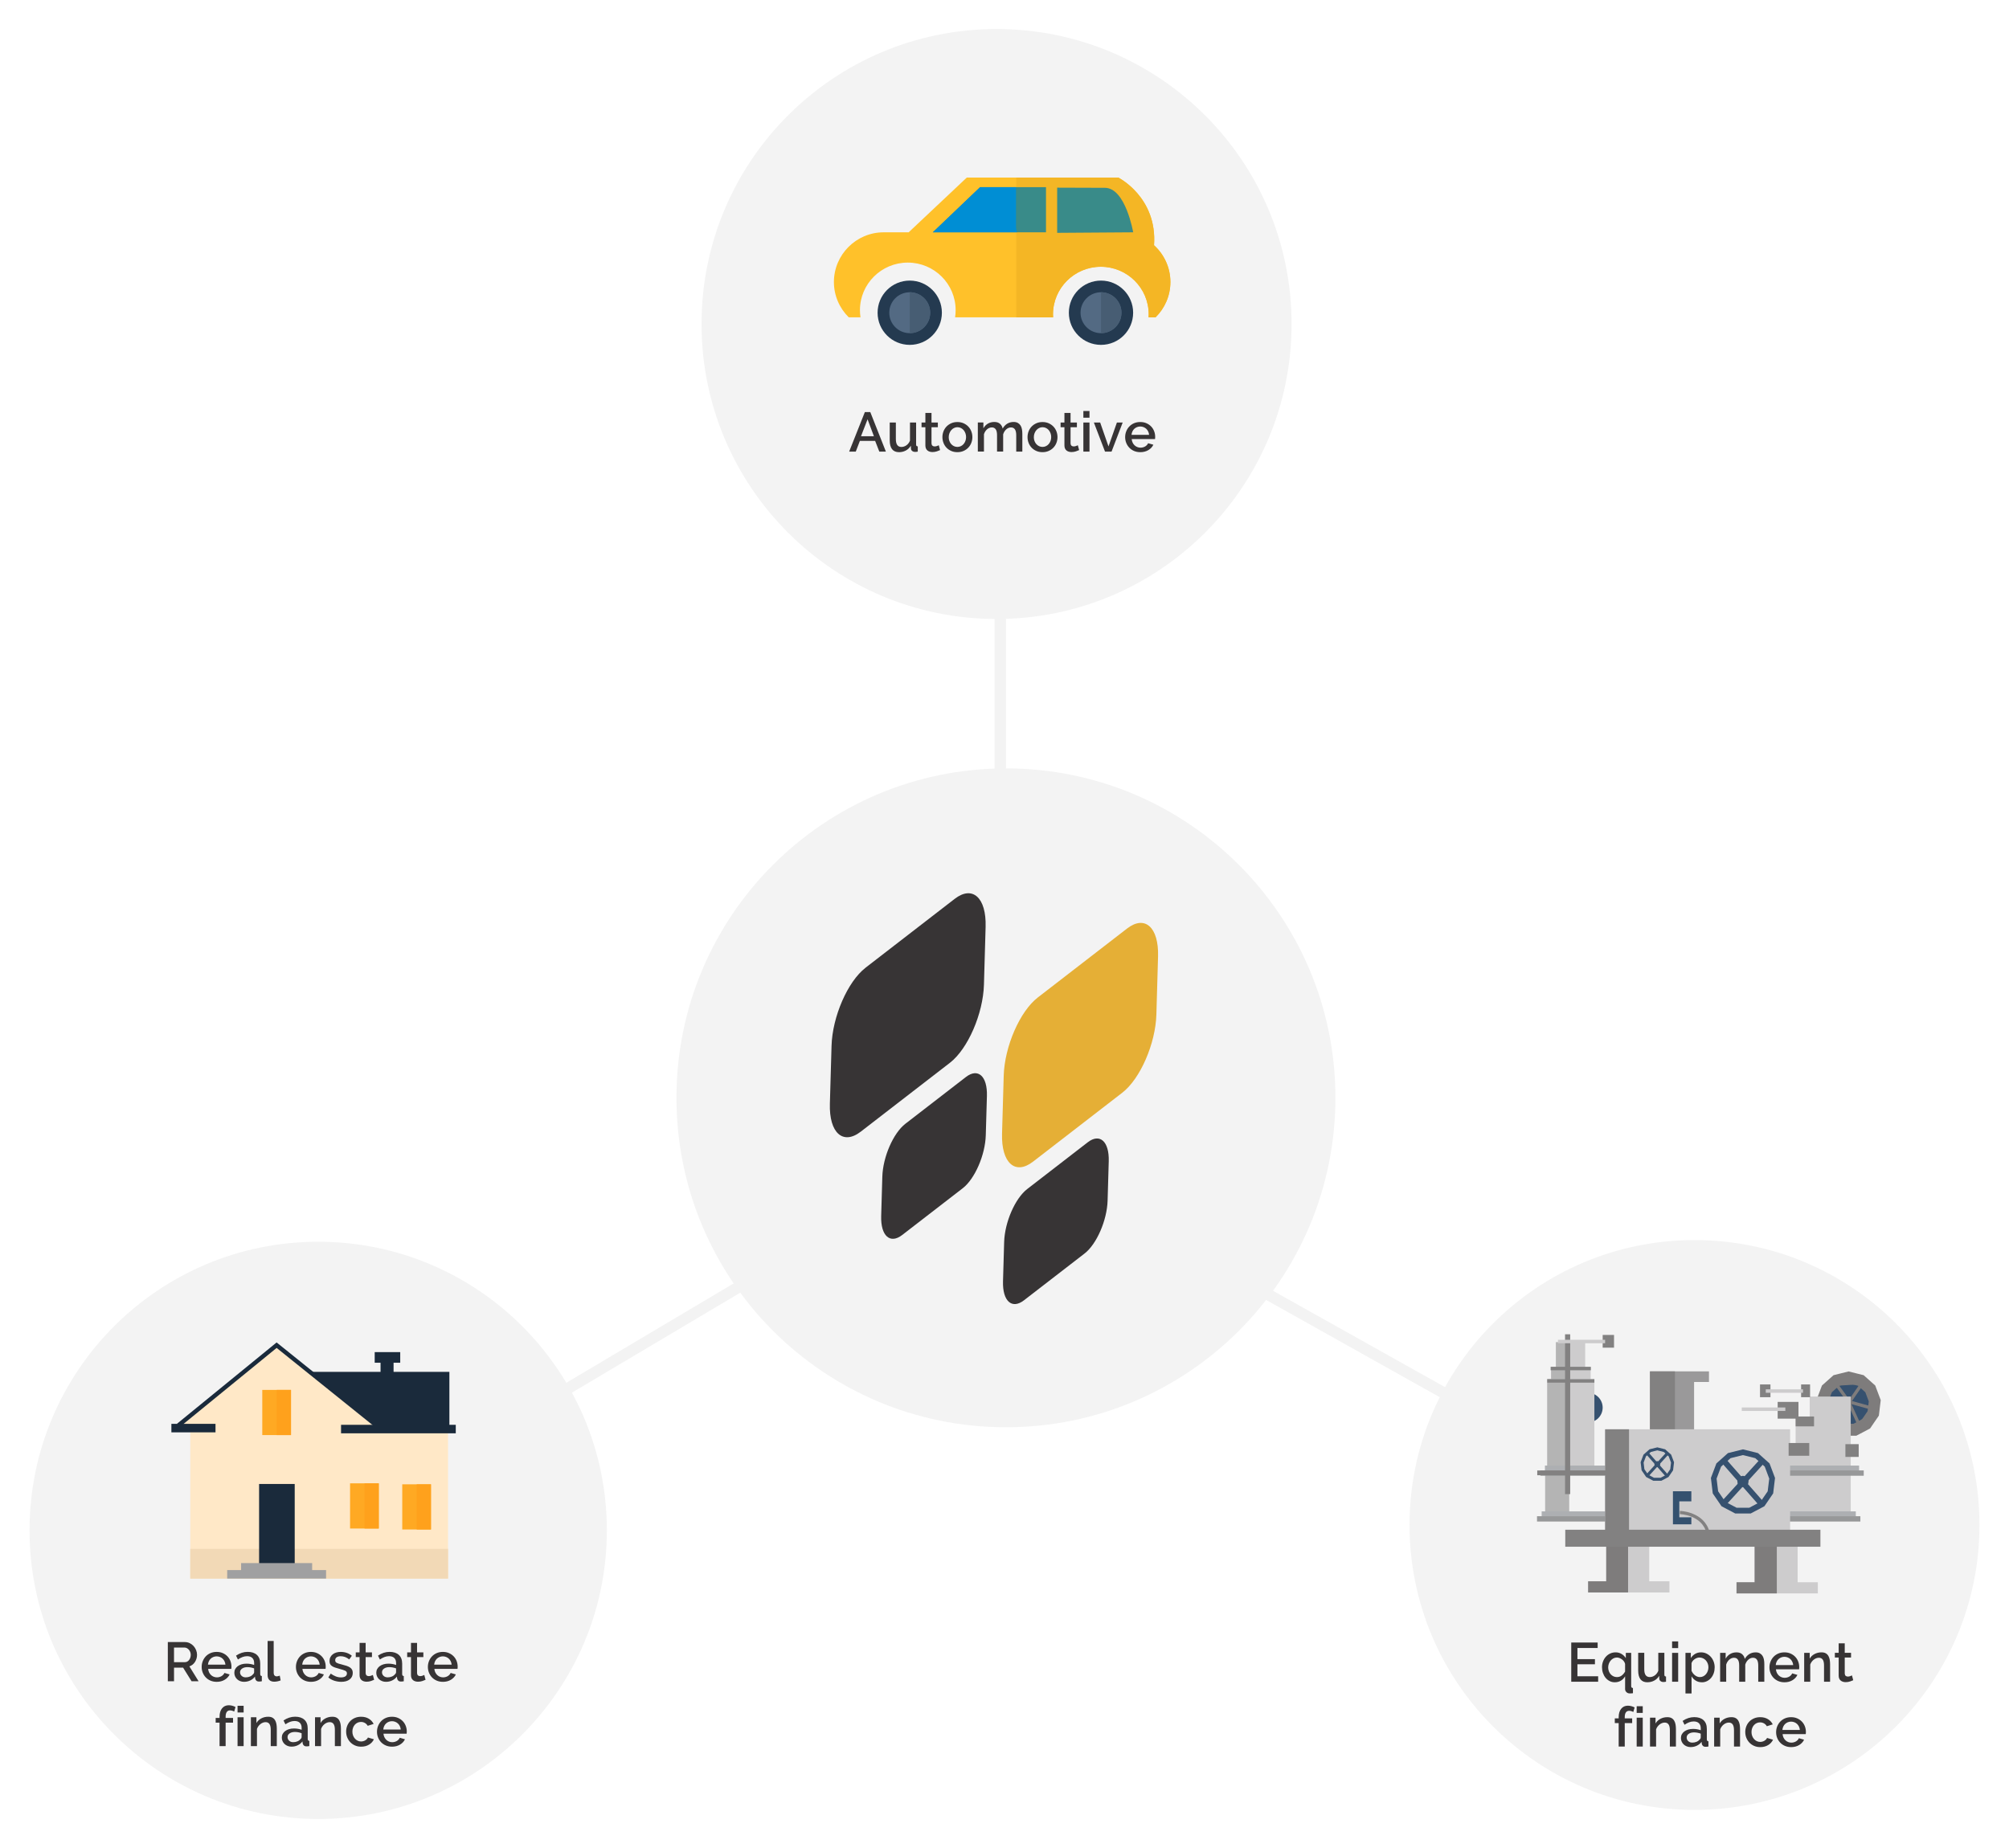 <?xml version="1.0" encoding="UTF-8"?>
<!DOCTYPE svg PUBLIC "-//W3C//DTD SVG 1.1//EN" "http://www.w3.org/Graphics/SVG/1.1/DTD/svg11.dtd">
<!-- Creator: CorelDRAW -->
<svg xmlns="http://www.w3.org/2000/svg" xml:space="preserve" width="125mm" height="115mm" style="shape-rendering:geometricPrecision; text-rendering:geometricPrecision; image-rendering:optimizeQuality; fill-rule:evenodd; clip-rule:evenodd"
viewBox="0 0 125 115"
 xmlns:xlink="http://www.w3.org/1999/xlink">
 <defs>
  <style type="text/css">
   <![CDATA[
    .str2 {stroke:#1A2A3B;stroke-width:0.265}
    .str3 {stroke:#36516F;stroke-width:0.183}
    .str1 {stroke:#7E7C7C;stroke-width:0.2}
    .str5 {stroke:#828181;stroke-width:0.2}
    .str4 {stroke:#36516F;stroke-width:0.352}
    .str0 {stroke:#F3F3F3;stroke-width:0.706}
    .fil1 {fill:none}
    .fil27 {fill:#34516F}
    .fil9 {fill:#008ED4}
    .fil14 {fill:#1A2A3B}
    .fil3 {fill:#243A50}
    .fil18 {fill:#36516F}
    .fil8 {fill:#398B89}
    .fil5 {fill:#475D73}
    .fil4 {fill:#536A83}
    .fil17 {fill:#7E7C7C}
    .fil16 {fill:#828181}
    .fil24 {fill:#979899}
    .fil15 {fill:#9A999A}
    .fil19 {fill:#A0A0A1}
    .fil23 {fill:#ADAFB2}
    .fil22 {fill:#B4B4B4}
    .fil21 {fill:#CDCCCD}
    .fil11 {fill:#F2D9B6}
    .fil0 {fill:#F3F3F3}
    .fil7 {fill:#F4B625}
    .fil13 {fill:#FFA11C}
    .fil12 {fill:#FFA923}
    .fil6 {fill:#FFC12A}
    .fil10 {fill:#FFE8C7}
    .fil2 {fill:#373435;fill-rule:nonzero}
    .fil26 {fill:url(#id0)}
    .fil25 {fill:url(#id1)}
    .fil20 {fill:url(#id2)}
   ]]>
  </style>
  <radialGradient id="id0" gradientUnits="userSpaceOnUse" cx="63.373" cy="50.755" r="8.114" fx="63.373" fy="50.755">
   <stop offset="0" style="stop-color:#FFD35A"/>
   <stop offset="1" style="stop-color:#E5AF36"/>
  </radialGradient>
  <radialGradient id="id1" gradientUnits="userSpaceOnUse" cx="55.523" cy="62.26" r="5.499" fx="55.523" fy="62.26">
   <stop offset="0" style="stop-color:#737173"/>
   <stop offset="1" style="stop-color:#373435"/>
  </radialGradient>
  <radialGradient id="id2" gradientUnits="userSpaceOnUse" xlink:href="#id1" cx="52.659" cy="48.92" r="8.101" fx="52.659" fy="48.92">
  </radialGradient>
 </defs>
 <g id="Layer_x0020_1">
  <g id="_601483544">
   <g>
    <path id="_234147416" class="fil0" d="M62.59 47.817c11.322,0 20.5,9.178 20.5,20.5 0,11.322 -9.178,20.5 -20.5,20.5 -11.322,0 -20.5,-9.178 -20.5,-20.5 0,-11.322 9.178,-20.5 20.5,-20.5z"/>
    <path id="_234147608" class="fil0" d="M62.006 1.807c10.137,0 18.356,8.218 18.356,18.356 0,10.137 -8.218,18.356 -18.356,18.356 -10.137,0 -18.356,-8.218 -18.356,-18.356 0,-10.137 8.218,-18.356 18.356,-18.356z"/>
    <path id="_234148544" class="fil0" d="M105.432 77.169c9.792,0 17.73,7.938 17.73,17.73 0,9.792 -7.938,17.73 -17.73,17.73 -9.792,0 -17.73,-7.938 -17.73,-17.73 0,-9.792 7.938,-17.73 17.73,-17.73z"/>
    <path id="_234148856" class="fil0" d="M19.798 77.273c9.919,0 17.96,8.041 17.96,17.96 0,9.919 -8.041,17.96 -17.96,17.96 -9.919,0 -17.96,-8.041 -17.96,-17.96 0,-9.919 8.041,-17.96 17.96,-17.96z"/>
    <g>
     <polyline id="_234139784" class="fil1 str0" points="31.149,88.888 66.339,67.986 71.101,76.188 101.793,93.385 "/>
    </g>
    <g>
     <line id="_234144848" class="fil1 str0" x1="62.238" y1="49.729" x2="62.238" y2= "30.944" />
    </g>
   </g>
   <path class="fil2" d="M10.442 104.625l0 -2.44 1.062 0c0.11,0 0.211,0.023 0.304,0.069 0.093,0.046 0.172,0.106 0.239,0.18 0.066,0.074 0.118,0.159 0.156,0.254 0.038,0.095 0.057,0.192 0.057,0.29 0,0.083 -0.011,0.162 -0.034,0.237 -0.023,0.076 -0.055,0.145 -0.096,0.21 -0.041,0.064 -0.092,0.12 -0.151,0.167 -0.059,0.047 -0.125,0.082 -0.196,0.105l0.574 0.928 -0.436 0 -0.529 -0.849 -0.564 0 0 0.849 -0.385 0zm0.385 -1.189l0.674 0c0.055,0 0.105,-0.012 0.149,-0.036 0.045,-0.024 0.083,-0.057 0.115,-0.1 0.032,-0.042 0.057,-0.091 0.076,-0.146 0.018,-0.055 0.028,-0.113 0.028,-0.175 0,-0.062 -0.011,-0.12 -0.033,-0.175 -0.022,-0.055 -0.05,-0.103 -0.086,-0.144 -0.035,-0.041 -0.077,-0.074 -0.124,-0.098 -0.047,-0.024 -0.096,-0.036 -0.146,-0.036l-0.653 0 0 0.911zm2.653 1.223c-0.14,0 -0.267,-0.025 -0.382,-0.074 -0.115,-0.049 -0.212,-0.116 -0.294,-0.201 -0.081,-0.085 -0.144,-0.183 -0.189,-0.295 -0.045,-0.112 -0.067,-0.231 -0.067,-0.357 0,-0.126 0.022,-0.246 0.067,-0.359 0.045,-0.113 0.108,-0.213 0.189,-0.299 0.081,-0.086 0.179,-0.153 0.294,-0.203 0.115,-0.049 0.243,-0.074 0.385,-0.074 0.14,0 0.266,0.025 0.38,0.076 0.113,0.05 0.21,0.117 0.29,0.201 0.08,0.084 0.141,0.181 0.184,0.292 0.042,0.111 0.064,0.227 0.064,0.349 0,0.028 -0.001,0.053 -0.003,0.077 -0.002,0.024 -0.005,0.044 -0.007,0.06l-1.44 0c0.007,0.08 0.026,0.152 0.057,0.216 0.031,0.064 0.071,0.12 0.12,0.167 0.049,0.047 0.105,0.083 0.168,0.108 0.063,0.025 0.129,0.038 0.198,0.038 0.05,0 0.1,-0.006 0.149,-0.019 0.049,-0.013 0.095,-0.031 0.136,-0.055 0.041,-0.024 0.078,-0.053 0.11,-0.088 0.032,-0.034 0.057,-0.072 0.076,-0.113l0.323 0.093c-0.062,0.135 -0.164,0.246 -0.307,0.332 -0.143,0.086 -0.31,0.129 -0.5,0.129zm0.546 -1.069c-0.007,-0.076 -0.026,-0.145 -0.057,-0.21 -0.031,-0.064 -0.07,-0.119 -0.119,-0.163 -0.048,-0.045 -0.104,-0.08 -0.168,-0.105 -0.064,-0.025 -0.132,-0.038 -0.203,-0.038 -0.071,0 -0.138,0.013 -0.201,0.038 -0.063,0.025 -0.118,0.06 -0.167,0.105 -0.048,0.045 -0.087,0.099 -0.117,0.163 -0.03,0.064 -0.048,0.134 -0.055,0.21l1.086 0zm1.161 1.069c-0.087,0 -0.168,-0.014 -0.242,-0.043 -0.074,-0.029 -0.139,-0.068 -0.192,-0.119 -0.054,-0.05 -0.096,-0.11 -0.127,-0.179 -0.031,-0.069 -0.046,-0.143 -0.046,-0.223 0,-0.085 0.018,-0.162 0.055,-0.23 0.037,-0.069 0.089,-0.128 0.156,-0.179 0.068,-0.05 0.148,-0.089 0.24,-0.117 0.093,-0.028 0.195,-0.041 0.308,-0.041 0.085,0 0.168,0.007 0.251,0.022 0.082,0.015 0.157,0.035 0.223,0.06l0 -0.124c0,-0.133 -0.038,-0.236 -0.113,-0.311 -0.076,-0.074 -0.184,-0.112 -0.326,-0.112 -0.096,0 -0.191,0.018 -0.284,0.053 -0.093,0.035 -0.188,0.086 -0.287,0.153l-0.117 -0.24c0.231,-0.156 0.472,-0.234 0.722,-0.234 0.247,0 0.44,0.063 0.577,0.189 0.137,0.126 0.206,0.307 0.206,0.543l0 0.649c0,0.08 0.033,0.121 0.1,0.124l0 0.323c-0.037,0.007 -0.068,0.011 -0.095,0.014 -0.026,0.002 -0.052,0.004 -0.077,0.004 -0.073,0 -0.13,-0.018 -0.17,-0.055 -0.04,-0.037 -0.065,-0.084 -0.074,-0.141l-0.01 -0.113c-0.08,0.105 -0.179,0.186 -0.297,0.242 -0.118,0.056 -0.244,0.084 -0.38,0.084zm0.103 -0.278c0.092,0 0.178,-0.017 0.259,-0.05 0.081,-0.033 0.145,-0.08 0.191,-0.139 0.048,-0.041 0.072,-0.085 0.072,-0.131l0 -0.237c-0.064,-0.025 -0.132,-0.045 -0.204,-0.058 -0.072,-0.014 -0.143,-0.021 -0.211,-0.021 -0.135,0 -0.246,0.029 -0.332,0.088 -0.086,0.058 -0.129,0.136 -0.129,0.232 0,0.089 0.033,0.164 0.1,0.225 0.066,0.061 0.151,0.091 0.254,0.091zm1.361 -2.265l0.378 0 0 1.99c0,0.066 0.017,0.118 0.051,0.156 0.034,0.038 0.083,0.057 0.144,0.057 0.025,0 0.054,-0.005 0.088,-0.014 0.033,-0.009 0.065,-0.019 0.095,-0.031l0.055 0.295c-0.055,0.025 -0.12,0.045 -0.196,0.06 -0.076,0.015 -0.143,0.022 -0.203,0.022 -0.131,0 -0.232,-0.035 -0.304,-0.106 -0.072,-0.071 -0.108,-0.172 -0.108,-0.302l0 -2.127zm2.694 2.543c-0.14,0 -0.267,-0.025 -0.382,-0.074 -0.115,-0.049 -0.212,-0.116 -0.294,-0.201 -0.081,-0.085 -0.144,-0.183 -0.189,-0.295 -0.045,-0.112 -0.067,-0.231 -0.067,-0.357 0,-0.126 0.022,-0.246 0.067,-0.359 0.045,-0.113 0.108,-0.213 0.189,-0.299 0.081,-0.086 0.179,-0.153 0.294,-0.203 0.115,-0.049 0.243,-0.074 0.385,-0.074 0.14,0 0.266,0.025 0.38,0.076 0.113,0.05 0.21,0.117 0.29,0.201 0.08,0.084 0.141,0.181 0.184,0.292 0.042,0.111 0.064,0.227 0.064,0.349 0,0.028 -0.001,0.053 -0.003,0.077 -0.002,0.024 -0.005,0.044 -0.007,0.06l-1.44 0c0.007,0.08 0.026,0.152 0.057,0.216 0.031,0.064 0.071,0.12 0.12,0.167 0.049,0.047 0.105,0.083 0.168,0.108 0.063,0.025 0.129,0.038 0.198,0.038 0.05,0 0.1,-0.006 0.149,-0.019 0.049,-0.013 0.095,-0.031 0.136,-0.055 0.041,-0.024 0.078,-0.053 0.11,-0.088 0.032,-0.034 0.057,-0.072 0.076,-0.113l0.323 0.093c-0.062,0.135 -0.164,0.246 -0.307,0.332 -0.143,0.086 -0.31,0.129 -0.5,0.129zm0.546 -1.069c-0.007,-0.076 -0.026,-0.145 -0.057,-0.21 -0.031,-0.064 -0.07,-0.119 -0.119,-0.163 -0.048,-0.045 -0.104,-0.08 -0.168,-0.105 -0.064,-0.025 -0.132,-0.038 -0.203,-0.038 -0.071,0 -0.138,0.013 -0.201,0.038 -0.063,0.025 -0.118,0.06 -0.167,0.105 -0.048,0.045 -0.087,0.099 -0.117,0.163 -0.03,0.064 -0.048,0.134 -0.055,0.21l1.086 0zm1.337 1.069c-0.144,0 -0.288,-0.024 -0.431,-0.07 -0.143,-0.047 -0.266,-0.114 -0.369,-0.201l0.151 -0.241c0.108,0.078 0.214,0.137 0.32,0.177 0.105,0.04 0.213,0.06 0.323,0.06 0.112,0 0.201,-0.022 0.266,-0.065 0.065,-0.044 0.098,-0.105 0.098,-0.186 0,-0.076 -0.037,-0.131 -0.11,-0.165 -0.073,-0.034 -0.188,-0.072 -0.344,-0.113 -0.112,-0.03 -0.208,-0.058 -0.289,-0.086 -0.08,-0.028 -0.145,-0.06 -0.196,-0.096 -0.05,-0.037 -0.087,-0.079 -0.11,-0.127 -0.023,-0.048 -0.034,-0.106 -0.034,-0.175 0,-0.092 0.018,-0.173 0.053,-0.244 0.035,-0.071 0.085,-0.131 0.148,-0.18 0.063,-0.049 0.137,-0.086 0.222,-0.112 0.085,-0.025 0.176,-0.038 0.275,-0.038 0.135,0 0.261,0.021 0.378,0.062 0.117,0.041 0.221,0.101 0.313,0.179l-0.162 0.227c-0.167,-0.133 -0.345,-0.199 -0.533,-0.199 -0.096,0 -0.177,0.02 -0.242,0.06 -0.065,0.04 -0.098,0.104 -0.098,0.191 0,0.037 0.007,0.068 0.021,0.093 0.014,0.025 0.036,0.047 0.067,0.065 0.031,0.018 0.071,0.035 0.12,0.05 0.049,0.015 0.111,0.032 0.184,0.05 0.121,0.03 0.226,0.06 0.314,0.089 0.088,0.03 0.161,0.065 0.218,0.105 0.057,0.04 0.1,0.087 0.127,0.141 0.028,0.054 0.041,0.118 0.041,0.194 0,0.172 -0.065,0.307 -0.194,0.407 -0.129,0.1 -0.305,0.149 -0.527,0.149zm2.052 -0.127c-0.048,0.023 -0.115,0.049 -0.199,0.077 -0.085,0.029 -0.175,0.043 -0.272,0.043 -0.059,0 -0.116,-0.008 -0.168,-0.024 -0.053,-0.016 -0.099,-0.04 -0.139,-0.072 -0.04,-0.032 -0.072,-0.074 -0.095,-0.126 -0.023,-0.051 -0.034,-0.114 -0.034,-0.187l0 -1.124 -0.237 0 0 -0.292 0.237 0 0 -0.591 0.378 0 0 0.591 0.392 0 0 0.292 -0.392 0 0 1.004c0.005,0.064 0.025,0.111 0.06,0.139 0.036,0.029 0.08,0.043 0.132,0.043 0.053,0 0.103,-0.009 0.151,-0.028 0.048,-0.018 0.084,-0.033 0.106,-0.045l0.079 0.299zm0.739 0.127c-0.087,0 -0.168,-0.014 -0.242,-0.043 -0.074,-0.029 -0.139,-0.068 -0.192,-0.119 -0.054,-0.05 -0.096,-0.11 -0.127,-0.179 -0.031,-0.069 -0.046,-0.143 -0.046,-0.223 0,-0.085 0.018,-0.162 0.055,-0.23 0.037,-0.069 0.089,-0.128 0.156,-0.179 0.068,-0.05 0.148,-0.089 0.24,-0.117 0.093,-0.028 0.195,-0.041 0.308,-0.041 0.085,0 0.168,0.007 0.251,0.022 0.082,0.015 0.157,0.035 0.223,0.06l0 -0.124c0,-0.133 -0.038,-0.236 -0.113,-0.311 -0.076,-0.074 -0.184,-0.112 -0.326,-0.112 -0.096,0 -0.191,0.018 -0.284,0.053 -0.093,0.035 -0.188,0.086 -0.287,0.153l-0.117 -0.24c0.231,-0.156 0.472,-0.234 0.722,-0.234 0.247,0 0.44,0.063 0.577,0.189 0.137,0.126 0.206,0.307 0.206,0.543l0 0.649c0,0.08 0.033,0.121 0.1,0.124l0 0.323c-0.037,0.007 -0.068,0.011 -0.095,0.014 -0.026,0.002 -0.052,0.004 -0.077,0.004 -0.073,0 -0.13,-0.018 -0.17,-0.055 -0.04,-0.037 -0.065,-0.084 -0.074,-0.141l-0.01 -0.113c-0.08,0.105 -0.179,0.186 -0.297,0.242 -0.118,0.056 -0.244,0.084 -0.38,0.084zm0.103 -0.278c0.092,0 0.178,-0.017 0.259,-0.05 0.081,-0.033 0.145,-0.08 0.191,-0.139 0.048,-0.041 0.072,-0.085 0.072,-0.131l0 -0.237c-0.064,-0.025 -0.132,-0.045 -0.204,-0.058 -0.072,-0.014 -0.143,-0.021 -0.211,-0.021 -0.135,0 -0.246,0.029 -0.332,0.088 -0.086,0.058 -0.129,0.136 -0.129,0.232 0,0.089 0.033,0.164 0.1,0.225 0.066,0.061 0.151,0.091 0.254,0.091zm2.357 0.151c-0.048,0.023 -0.115,0.049 -0.199,0.077 -0.085,0.029 -0.175,0.043 -0.272,0.043 -0.059,0 -0.116,-0.008 -0.168,-0.024 -0.053,-0.016 -0.099,-0.04 -0.139,-0.072 -0.04,-0.032 -0.072,-0.074 -0.095,-0.126 -0.023,-0.051 -0.034,-0.114 -0.034,-0.187l0 -1.124 -0.237 0 0 -0.292 0.237 0 0 -0.591 0.378 0 0 0.591 0.392 0 0 0.292 -0.392 0 0 1.004c0.005,0.064 0.025,0.111 0.06,0.139 0.036,0.029 0.08,0.043 0.132,0.043 0.053,0 0.103,-0.009 0.151,-0.028 0.048,-0.018 0.084,-0.033 0.106,-0.045l0.079 0.299zm1.076 0.127c-0.14,0 -0.267,-0.025 -0.382,-0.074 -0.115,-0.049 -0.212,-0.116 -0.294,-0.201 -0.081,-0.085 -0.144,-0.183 -0.189,-0.295 -0.045,-0.112 -0.067,-0.231 -0.067,-0.357 0,-0.126 0.022,-0.246 0.067,-0.359 0.045,-0.113 0.108,-0.213 0.189,-0.299 0.081,-0.086 0.179,-0.153 0.294,-0.203 0.115,-0.049 0.243,-0.074 0.385,-0.074 0.14,0 0.266,0.025 0.38,0.076 0.113,0.05 0.21,0.117 0.29,0.201 0.08,0.084 0.141,0.181 0.184,0.292 0.042,0.111 0.064,0.227 0.064,0.349 0,0.028 -0.001,0.053 -0.003,0.077 -0.002,0.024 -0.005,0.044 -0.007,0.06l-1.44 0c0.007,0.08 0.026,0.152 0.057,0.216 0.031,0.064 0.071,0.12 0.12,0.167 0.049,0.047 0.105,0.083 0.168,0.108 0.063,0.025 0.129,0.038 0.198,0.038 0.05,0 0.1,-0.006 0.149,-0.019 0.049,-0.013 0.095,-0.031 0.136,-0.055 0.041,-0.024 0.078,-0.053 0.11,-0.088 0.032,-0.034 0.057,-0.072 0.076,-0.113l0.323 0.093c-0.062,0.135 -0.164,0.246 -0.307,0.332 -0.143,0.086 -0.31,0.129 -0.5,0.129zm0.546 -1.069c-0.007,-0.076 -0.026,-0.145 -0.057,-0.21 -0.031,-0.064 -0.07,-0.119 -0.119,-0.163 -0.048,-0.045 -0.104,-0.08 -0.168,-0.105 -0.064,-0.025 -0.132,-0.038 -0.203,-0.038 -0.071,0 -0.138,0.013 -0.201,0.038 -0.063,0.025 -0.118,0.06 -0.167,0.105 -0.048,0.045 -0.087,0.099 -0.117,0.163 -0.03,0.064 -0.048,0.134 -0.055,0.21l1.086 0zm-14.44 5.069l0 -1.46 -0.241 0 0 -0.292 0.241 0 0 -0.072c0,-0.222 0.052,-0.398 0.155,-0.526 0.103,-0.128 0.243,-0.192 0.419,-0.192 0.073,0 0.145,0.01 0.216,0.029 0.071,0.019 0.139,0.046 0.203,0.081l-0.083 0.282c-0.034,-0.021 -0.075,-0.038 -0.122,-0.052 -0.047,-0.014 -0.092,-0.021 -0.136,-0.021 -0.089,0 -0.158,0.033 -0.204,0.1 -0.047,0.067 -0.07,0.163 -0.07,0.289l0 0.083 0.461 0 0 0.292 -0.461 0 0 1.46 -0.378 0zm1.12 0l0 -1.797 0.378 0 0 1.797 -0.378 0zm0 -2.093l0 -0.416 0.378 0 0 0.416 -0.378 0zm2.443 2.093l-0.378 0 0 -1.007c0,-0.17 -0.027,-0.293 -0.081,-0.369 -0.054,-0.077 -0.134,-0.115 -0.239,-0.115 -0.055,0 -0.11,0.01 -0.165,0.031 -0.055,0.021 -0.107,0.05 -0.155,0.088 -0.048,0.038 -0.091,0.083 -0.129,0.134 -0.038,0.052 -0.067,0.108 -0.088,0.17l0 1.069 -0.378 0 0 -1.797 0.344 0 0 0.361c0.069,-0.121 0.168,-0.217 0.299,-0.287 0.131,-0.07 0.275,-0.105 0.433,-0.105 0.108,0 0.196,0.019 0.265,0.058 0.069,0.039 0.123,0.092 0.163,0.16 0.04,0.068 0.068,0.145 0.084,0.234 0.016,0.088 0.024,0.181 0.024,0.28l0 1.096zm0.918 0.034c-0.087,0 -0.168,-0.014 -0.242,-0.043 -0.074,-0.029 -0.139,-0.068 -0.192,-0.119 -0.054,-0.05 -0.096,-0.11 -0.127,-0.179 -0.031,-0.069 -0.046,-0.143 -0.046,-0.223 0,-0.085 0.018,-0.162 0.055,-0.23 0.037,-0.069 0.089,-0.128 0.156,-0.179 0.068,-0.05 0.148,-0.089 0.24,-0.117 0.093,-0.028 0.195,-0.041 0.308,-0.041 0.085,0 0.168,0.007 0.251,0.022 0.082,0.015 0.157,0.035 0.223,0.06l0 -0.124c0,-0.133 -0.038,-0.236 -0.113,-0.311 -0.076,-0.074 -0.184,-0.112 -0.326,-0.112 -0.096,0 -0.191,0.018 -0.284,0.053 -0.093,0.035 -0.188,0.086 -0.287,0.153l-0.117 -0.24c0.231,-0.156 0.472,-0.234 0.722,-0.234 0.247,0 0.44,0.063 0.577,0.189 0.137,0.126 0.206,0.307 0.206,0.543l0 0.649c0,0.08 0.033,0.121 0.1,0.124l0 0.323c-0.037,0.007 -0.068,0.011 -0.095,0.014 -0.026,0.002 -0.052,0.004 -0.077,0.004 -0.073,0 -0.13,-0.018 -0.17,-0.055 -0.04,-0.037 -0.065,-0.084 -0.074,-0.141l-0.01 -0.113c-0.08,0.105 -0.179,0.186 -0.297,0.242 -0.118,0.056 -0.244,0.084 -0.38,0.084zm0.103 -0.278c0.092,0 0.178,-0.017 0.259,-0.05 0.081,-0.033 0.145,-0.08 0.191,-0.139 0.048,-0.041 0.072,-0.085 0.072,-0.131l0 -0.237c-0.064,-0.025 -0.132,-0.045 -0.204,-0.058 -0.072,-0.014 -0.143,-0.021 -0.211,-0.021 -0.135,0 -0.246,0.029 -0.332,0.088 -0.086,0.058 -0.129,0.136 -0.129,0.232 0,0.089 0.033,0.164 0.1,0.225 0.066,0.061 0.151,0.091 0.254,0.091zm2.969 0.244l-0.378 0 0 -1.007c0,-0.17 -0.027,-0.293 -0.081,-0.369 -0.054,-0.077 -0.134,-0.115 -0.239,-0.115 -0.055,0 -0.11,0.01 -0.165,0.031 -0.055,0.021 -0.107,0.05 -0.155,0.088 -0.048,0.038 -0.091,0.083 -0.129,0.134 -0.038,0.052 -0.067,0.108 -0.088,0.17l0 1.069 -0.378 0 0 -1.797 0.344 0 0 0.361c0.069,-0.121 0.168,-0.217 0.299,-0.287 0.131,-0.07 0.275,-0.105 0.433,-0.105 0.108,0 0.196,0.019 0.265,0.058 0.069,0.039 0.123,0.092 0.163,0.16 0.04,0.068 0.068,0.145 0.084,0.234 0.016,0.088 0.024,0.181 0.024,0.28l0 1.096zm0.323 -0.9c0,-0.126 0.022,-0.245 0.065,-0.357 0.043,-0.112 0.106,-0.211 0.187,-0.295 0.081,-0.085 0.179,-0.152 0.294,-0.201 0.115,-0.049 0.243,-0.074 0.385,-0.074 0.185,0 0.345,0.041 0.479,0.122 0.134,0.081 0.234,0.19 0.301,0.325l-0.368 0.117c-0.043,-0.076 -0.102,-0.135 -0.175,-0.177 -0.073,-0.042 -0.155,-0.064 -0.244,-0.064 -0.076,0 -0.146,0.015 -0.211,0.045 -0.065,0.03 -0.122,0.072 -0.17,0.125 -0.048,0.054 -0.086,0.117 -0.113,0.191 -0.028,0.073 -0.041,0.155 -0.041,0.244 0,0.087 0.014,0.168 0.043,0.242 0.029,0.074 0.068,0.139 0.117,0.194 0.049,0.055 0.106,0.098 0.172,0.129 0.065,0.031 0.135,0.046 0.208,0.046 0.046,0 0.092,-0.006 0.138,-0.019 0.046,-0.013 0.088,-0.03 0.125,-0.053 0.038,-0.023 0.071,-0.049 0.1,-0.079 0.029,-0.03 0.05,-0.062 0.064,-0.096l0.371 0.11c-0.06,0.135 -0.159,0.246 -0.299,0.332 -0.14,0.086 -0.305,0.129 -0.495,0.129 -0.14,0 -0.267,-0.025 -0.382,-0.076 -0.115,-0.05 -0.212,-0.119 -0.294,-0.204 -0.081,-0.086 -0.144,-0.185 -0.189,-0.297 -0.045,-0.112 -0.067,-0.231 -0.067,-0.357zm2.852 0.935c-0.14,0 -0.267,-0.025 -0.382,-0.074 -0.115,-0.049 -0.212,-0.116 -0.294,-0.201 -0.081,-0.085 -0.144,-0.183 -0.189,-0.295 -0.045,-0.112 -0.067,-0.231 -0.067,-0.357 0,-0.126 0.022,-0.246 0.067,-0.359 0.045,-0.113 0.108,-0.213 0.189,-0.299 0.081,-0.086 0.179,-0.153 0.294,-0.203 0.115,-0.049 0.243,-0.074 0.385,-0.074 0.14,0 0.266,0.025 0.38,0.076 0.113,0.05 0.21,0.117 0.29,0.201 0.08,0.084 0.141,0.181 0.184,0.292 0.042,0.111 0.064,0.227 0.064,0.349 0,0.028 -0.001,0.053 -0.003,0.077 -0.002,0.024 -0.005,0.044 -0.007,0.06l-1.44 0c0.007,0.08 0.026,0.152 0.057,0.216 0.031,0.064 0.071,0.12 0.12,0.167 0.049,0.047 0.105,0.083 0.168,0.108 0.063,0.025 0.129,0.038 0.198,0.038 0.05,0 0.1,-0.006 0.149,-0.019 0.049,-0.013 0.095,-0.031 0.136,-0.055 0.041,-0.024 0.078,-0.053 0.11,-0.088 0.032,-0.034 0.057,-0.072 0.076,-0.113l0.323 0.093c-0.062,0.135 -0.164,0.246 -0.307,0.332 -0.143,0.086 -0.31,0.129 -0.5,0.129zm0.546 -1.069c-0.007,-0.076 -0.026,-0.145 -0.057,-0.21 -0.031,-0.064 -0.07,-0.119 -0.119,-0.163 -0.048,-0.045 -0.104,-0.08 -0.168,-0.105 -0.064,-0.025 -0.132,-0.038 -0.203,-0.038 -0.071,0 -0.138,0.013 -0.201,0.038 -0.063,0.025 -0.118,0.06 -0.167,0.105 -0.048,0.045 -0.087,0.099 -0.117,0.163 -0.03,0.064 -0.048,0.134 -0.055,0.21l1.086 0z"/>
   <path class="fil2" d="M99.437 104.312l0 0.34 -1.674 0 0 -2.44 1.643 0 0 0.34 -1.258 0 0 0.694 1.089 0 0 0.32 -1.089 0 0 0.746 1.289 0zm1.034 0.375c-0.117,0 -0.224,-0.025 -0.321,-0.076 -0.097,-0.05 -0.181,-0.118 -0.251,-0.203 -0.07,-0.085 -0.124,-0.184 -0.163,-0.297 -0.039,-0.114 -0.059,-0.233 -0.059,-0.359 0,-0.128 0.021,-0.248 0.064,-0.361 0.042,-0.112 0.101,-0.211 0.177,-0.295 0.076,-0.085 0.165,-0.151 0.268,-0.199 0.103,-0.048 0.215,-0.072 0.337,-0.072 0.138,0 0.261,0.033 0.371,0.1 0.11,0.067 0.198,0.152 0.265,0.258l0 -0.327 0.333 0 0 2.065c0,0.044 0.009,0.074 0.026,0.091 0.017,0.017 0.045,0.028 0.084,0.033l0 0.323c-0.034,0.005 -0.069,0.008 -0.105,0.01 -0.035,0.002 -0.068,0.003 -0.098,0.003 -0.078,0 -0.145,-0.026 -0.201,-0.079 -0.056,-0.053 -0.084,-0.118 -0.084,-0.196l0 -0.79c-0.073,0.124 -0.164,0.216 -0.273,0.278 -0.109,0.062 -0.232,0.093 -0.369,0.093zm0.137 -0.323c0.115,0 0.214,-0.033 0.297,-0.098 0.084,-0.065 0.153,-0.147 0.208,-0.246l0 -0.474c-0.011,-0.055 -0.034,-0.106 -0.069,-0.155 -0.034,-0.048 -0.075,-0.09 -0.122,-0.125 -0.047,-0.035 -0.098,-0.064 -0.153,-0.086 -0.055,-0.022 -0.109,-0.033 -0.162,-0.033 -0.08,0 -0.153,0.017 -0.22,0.052 -0.066,0.034 -0.124,0.08 -0.172,0.137 -0.048,0.057 -0.086,0.123 -0.113,0.198 -0.028,0.074 -0.041,0.151 -0.041,0.229 0,0.083 0.014,0.16 0.041,0.234 0.028,0.073 0.065,0.137 0.113,0.191 0.048,0.054 0.105,0.097 0.172,0.129 0.066,0.032 0.14,0.048 0.22,0.048zm1.89 0.323c-0.188,0 -0.33,-0.061 -0.426,-0.184 -0.096,-0.123 -0.144,-0.305 -0.144,-0.548l0 -1.1 0.378 0 0 1.024c0,0.323 0.115,0.484 0.344,0.484 0.108,0 0.21,-0.033 0.306,-0.1 0.096,-0.067 0.171,-0.163 0.223,-0.289l0 -1.12 0.378 0 0 1.351c0,0.043 0.007,0.074 0.022,0.093 0.015,0.018 0.042,0.029 0.081,0.031l0 0.323c-0.039,0.007 -0.071,0.011 -0.096,0.014 -0.025,0.002 -0.049,0.004 -0.072,0.004 -0.069,0 -0.127,-0.019 -0.175,-0.057 -0.048,-0.038 -0.073,-0.086 -0.076,-0.146l-0.007 -0.179c-0.08,0.131 -0.184,0.23 -0.313,0.297 -0.128,0.068 -0.269,0.101 -0.423,0.101zm1.54 -0.034l0 -1.797 0.378 0 0 1.797 -0.378 0zm0 -2.093l0 -0.416 0.378 0 0 0.416 -0.378 0zm1.852 2.127c-0.144,0 -0.271,-0.034 -0.381,-0.103 -0.11,-0.069 -0.197,-0.158 -0.261,-0.268l0 1.069 -0.378 0 0 -2.529 0.333 0 0 0.323c0.069,-0.108 0.158,-0.194 0.266,-0.258 0.109,-0.064 0.232,-0.096 0.369,-0.096 0.124,0 0.237,0.025 0.34,0.076 0.103,0.05 0.193,0.118 0.268,0.203 0.076,0.085 0.135,0.183 0.177,0.296 0.042,0.112 0.064,0.23 0.064,0.354 0,0.131 -0.019,0.253 -0.058,0.366 -0.039,0.113 -0.094,0.212 -0.165,0.296 -0.071,0.084 -0.155,0.15 -0.253,0.199 -0.097,0.049 -0.204,0.074 -0.321,0.074zm-0.124 -0.323c0.08,0 0.153,-0.017 0.218,-0.051 0.065,-0.034 0.121,-0.08 0.168,-0.138 0.047,-0.057 0.083,-0.122 0.108,-0.196 0.025,-0.073 0.038,-0.149 0.038,-0.227 0,-0.082 -0.014,-0.16 -0.043,-0.234 -0.029,-0.073 -0.068,-0.138 -0.117,-0.193 -0.049,-0.055 -0.108,-0.099 -0.177,-0.131 -0.069,-0.032 -0.143,-0.048 -0.223,-0.048 -0.048,0 -0.099,0.009 -0.151,0.028 -0.053,0.018 -0.102,0.043 -0.148,0.076 -0.046,0.032 -0.086,0.069 -0.12,0.112 -0.034,0.042 -0.058,0.089 -0.072,0.139l0 0.471c0.023,0.055 0.053,0.106 0.089,0.155 0.037,0.048 0.077,0.089 0.122,0.124 0.045,0.034 0.093,0.062 0.146,0.083 0.053,0.021 0.107,0.031 0.162,0.031zm4.01 0.289l-0.378 0 0 -1.007c0,-0.167 -0.028,-0.29 -0.083,-0.368 -0.055,-0.078 -0.135,-0.117 -0.24,-0.117 -0.108,0 -0.206,0.04 -0.294,0.118 -0.088,0.079 -0.152,0.182 -0.191,0.308l0 1.065 -0.378 0 0 -1.007c0,-0.17 -0.028,-0.293 -0.083,-0.369 -0.055,-0.077 -0.134,-0.115 -0.237,-0.115 -0.108,0 -0.206,0.039 -0.295,0.117 -0.089,0.078 -0.153,0.18 -0.193,0.306l0 1.069 -0.378 0 0 -1.797 0.344 0 0 0.361c0.071,-0.126 0.164,-0.223 0.28,-0.29 0.116,-0.068 0.248,-0.101 0.397,-0.101 0.149,0 0.266,0.039 0.352,0.117 0.086,0.078 0.139,0.175 0.16,0.292 0.076,-0.133 0.171,-0.234 0.285,-0.304 0.115,-0.07 0.245,-0.105 0.392,-0.105 0.105,0 0.193,0.02 0.263,0.06 0.07,0.04 0.125,0.093 0.167,0.16 0.041,0.067 0.07,0.144 0.086,0.232 0.016,0.088 0.024,0.181 0.024,0.28l0 1.096zm1.251 0.034c-0.14,0 -0.267,-0.025 -0.382,-0.074 -0.115,-0.049 -0.212,-0.116 -0.294,-0.201 -0.081,-0.085 -0.144,-0.183 -0.189,-0.295 -0.045,-0.112 -0.067,-0.231 -0.067,-0.357 0,-0.126 0.022,-0.246 0.067,-0.359 0.045,-0.113 0.108,-0.213 0.189,-0.299 0.081,-0.086 0.179,-0.153 0.294,-0.203 0.115,-0.049 0.243,-0.074 0.385,-0.074 0.14,0 0.266,0.025 0.38,0.076 0.113,0.05 0.21,0.117 0.29,0.201 0.08,0.084 0.141,0.181 0.184,0.292 0.042,0.111 0.064,0.227 0.064,0.349 0,0.028 -0.001,0.053 -0.003,0.077 -0.002,0.024 -0.005,0.044 -0.007,0.06l-1.44 0c0.007,0.08 0.026,0.152 0.057,0.216 0.031,0.064 0.071,0.12 0.12,0.167 0.049,0.047 0.105,0.083 0.168,0.108 0.063,0.025 0.129,0.038 0.198,0.038 0.05,0 0.1,-0.006 0.149,-0.019 0.049,-0.013 0.095,-0.031 0.136,-0.055 0.041,-0.024 0.078,-0.053 0.11,-0.088 0.032,-0.034 0.057,-0.072 0.076,-0.113l0.323 0.093c-0.062,0.135 -0.164,0.246 -0.307,0.332 -0.143,0.086 -0.31,0.129 -0.5,0.129zm0.546 -1.069c-0.007,-0.076 -0.026,-0.145 -0.057,-0.21 -0.031,-0.064 -0.07,-0.119 -0.119,-0.163 -0.048,-0.045 -0.104,-0.08 -0.168,-0.105 -0.064,-0.025 -0.132,-0.038 -0.203,-0.038 -0.071,0 -0.138,0.013 -0.201,0.038 -0.063,0.025 -0.118,0.06 -0.167,0.105 -0.048,0.045 -0.087,0.099 -0.117,0.163 -0.03,0.064 -0.048,0.134 -0.055,0.21l1.086 0zm2.296 1.034l-0.378 0 0 -1.007c0,-0.17 -0.027,-0.293 -0.081,-0.369 -0.054,-0.077 -0.134,-0.115 -0.239,-0.115 -0.055,0 -0.11,0.01 -0.165,0.031 -0.055,0.021 -0.107,0.05 -0.155,0.088 -0.048,0.038 -0.091,0.083 -0.129,0.134 -0.038,0.052 -0.067,0.108 -0.088,0.17l0 1.069 -0.378 0 0 -1.797 0.344 0 0 0.361c0.069,-0.121 0.168,-0.217 0.299,-0.287 0.131,-0.07 0.275,-0.105 0.433,-0.105 0.108,0 0.196,0.019 0.265,0.058 0.069,0.039 0.123,0.092 0.163,0.16 0.04,0.068 0.068,0.145 0.084,0.234 0.016,0.088 0.024,0.181 0.024,0.28l0 1.096zm1.44 -0.093c-0.048,0.023 -0.115,0.049 -0.199,0.077 -0.085,0.029 -0.175,0.043 -0.272,0.043 -0.059,0 -0.116,-0.008 -0.168,-0.024 -0.053,-0.016 -0.099,-0.04 -0.139,-0.072 -0.04,-0.032 -0.072,-0.074 -0.095,-0.126 -0.023,-0.051 -0.034,-0.114 -0.034,-0.187l0 -1.124 -0.237 0 0 -0.292 0.237 0 0 -0.591 0.378 0 0 0.591 0.392 0 0 0.292 -0.392 0 0 1.004c0.005,0.064 0.025,0.111 0.06,0.139 0.036,0.029 0.08,0.043 0.132,0.043 0.053,0 0.103,-0.009 0.151,-0.028 0.048,-0.018 0.084,-0.033 0.106,-0.045l0.079 0.299zm-14.595 4.127l0 -1.46 -0.241 0 0 -0.292 0.241 0 0 -0.072c0,-0.222 0.052,-0.398 0.155,-0.526 0.103,-0.128 0.243,-0.192 0.419,-0.192 0.073,0 0.145,0.01 0.216,0.029 0.071,0.019 0.139,0.046 0.203,0.081l-0.083 0.282c-0.034,-0.021 -0.075,-0.038 -0.122,-0.052 -0.047,-0.014 -0.092,-0.021 -0.136,-0.021 -0.089,0 -0.158,0.033 -0.204,0.1 -0.047,0.067 -0.07,0.163 -0.07,0.289l0 0.083 0.461 0 0 0.292 -0.461 0 0 1.46 -0.378 0zm1.12 0l0 -1.797 0.378 0 0 1.797 -0.378 0zm0 -2.093l0 -0.416 0.378 0 0 0.416 -0.378 0zm2.443 2.093l-0.378 0 0 -1.007c0,-0.17 -0.027,-0.293 -0.081,-0.369 -0.054,-0.077 -0.134,-0.115 -0.239,-0.115 -0.055,0 -0.11,0.01 -0.165,0.031 -0.055,0.021 -0.107,0.05 -0.155,0.088 -0.048,0.038 -0.091,0.083 -0.129,0.134 -0.038,0.052 -0.067,0.108 -0.088,0.17l0 1.069 -0.378 0 0 -1.797 0.344 0 0 0.361c0.069,-0.121 0.168,-0.217 0.299,-0.287 0.131,-0.07 0.275,-0.105 0.433,-0.105 0.108,0 0.196,0.019 0.265,0.058 0.069,0.039 0.123,0.092 0.163,0.16 0.04,0.068 0.068,0.145 0.084,0.234 0.016,0.088 0.024,0.181 0.024,0.28l0 1.096zm0.918 0.034c-0.087,0 -0.168,-0.014 -0.242,-0.043 -0.074,-0.029 -0.139,-0.068 -0.192,-0.119 -0.054,-0.05 -0.096,-0.11 -0.127,-0.179 -0.031,-0.069 -0.046,-0.143 -0.046,-0.223 0,-0.085 0.018,-0.162 0.055,-0.23 0.037,-0.069 0.089,-0.128 0.156,-0.179 0.068,-0.05 0.148,-0.089 0.24,-0.117 0.093,-0.028 0.195,-0.041 0.308,-0.041 0.085,0 0.168,0.007 0.251,0.022 0.082,0.015 0.157,0.035 0.223,0.06l0 -0.124c0,-0.133 -0.038,-0.236 -0.113,-0.311 -0.076,-0.074 -0.184,-0.112 -0.326,-0.112 -0.096,0 -0.191,0.018 -0.284,0.053 -0.093,0.035 -0.188,0.086 -0.287,0.153l-0.117 -0.24c0.231,-0.156 0.472,-0.234 0.722,-0.234 0.247,0 0.44,0.063 0.577,0.189 0.137,0.126 0.206,0.307 0.206,0.543l0 0.649c0,0.08 0.033,0.121 0.1,0.124l0 0.323c-0.037,0.007 -0.068,0.011 -0.095,0.014 -0.026,0.002 -0.052,0.004 -0.077,0.004 -0.073,0 -0.13,-0.018 -0.17,-0.055 -0.04,-0.037 -0.065,-0.084 -0.074,-0.141l-0.01 -0.113c-0.08,0.105 -0.179,0.186 -0.297,0.242 -0.118,0.056 -0.244,0.084 -0.38,0.084zm0.103 -0.278c0.092,0 0.178,-0.017 0.259,-0.05 0.081,-0.033 0.145,-0.08 0.191,-0.139 0.048,-0.041 0.072,-0.085 0.072,-0.131l0 -0.237c-0.064,-0.025 -0.132,-0.045 -0.204,-0.058 -0.072,-0.014 -0.143,-0.021 -0.211,-0.021 -0.135,0 -0.246,0.029 -0.332,0.088 -0.086,0.058 -0.129,0.136 -0.129,0.232 0,0.089 0.033,0.164 0.1,0.225 0.066,0.061 0.151,0.091 0.254,0.091zm2.969 0.244l-0.378 0 0 -1.007c0,-0.17 -0.027,-0.293 -0.081,-0.369 -0.054,-0.077 -0.134,-0.115 -0.239,-0.115 -0.055,0 -0.11,0.01 -0.165,0.031 -0.055,0.021 -0.107,0.05 -0.155,0.088 -0.048,0.038 -0.091,0.083 -0.129,0.134 -0.038,0.052 -0.067,0.108 -0.088,0.17l0 1.069 -0.378 0 0 -1.797 0.344 0 0 0.361c0.069,-0.121 0.168,-0.217 0.299,-0.287 0.131,-0.07 0.275,-0.105 0.433,-0.105 0.108,0 0.196,0.019 0.265,0.058 0.069,0.039 0.123,0.092 0.163,0.16 0.04,0.068 0.068,0.145 0.084,0.234 0.016,0.088 0.024,0.181 0.024,0.28l0 1.096zm0.323 -0.9c0,-0.126 0.022,-0.245 0.065,-0.357 0.043,-0.112 0.106,-0.211 0.187,-0.295 0.081,-0.085 0.179,-0.152 0.294,-0.201 0.115,-0.049 0.243,-0.074 0.385,-0.074 0.185,0 0.345,0.041 0.479,0.122 0.134,0.081 0.234,0.19 0.301,0.325l-0.368 0.117c-0.043,-0.076 -0.102,-0.135 -0.175,-0.177 -0.073,-0.042 -0.155,-0.064 -0.244,-0.064 -0.076,0 -0.146,0.015 -0.211,0.045 -0.065,0.03 -0.122,0.072 -0.17,0.125 -0.048,0.054 -0.086,0.117 -0.113,0.191 -0.028,0.073 -0.041,0.155 -0.041,0.244 0,0.087 0.014,0.168 0.043,0.242 0.029,0.074 0.068,0.139 0.117,0.194 0.049,0.055 0.106,0.098 0.172,0.129 0.065,0.031 0.135,0.046 0.208,0.046 0.046,0 0.092,-0.006 0.138,-0.019 0.046,-0.013 0.088,-0.03 0.125,-0.053 0.038,-0.023 0.071,-0.049 0.1,-0.079 0.029,-0.03 0.05,-0.062 0.064,-0.096l0.371 0.11c-0.06,0.135 -0.159,0.246 -0.299,0.332 -0.14,0.086 -0.305,0.129 -0.495,0.129 -0.14,0 -0.267,-0.025 -0.382,-0.076 -0.115,-0.05 -0.212,-0.119 -0.294,-0.204 -0.081,-0.086 -0.144,-0.185 -0.189,-0.297 -0.045,-0.112 -0.067,-0.231 -0.067,-0.357zm2.852 0.935c-0.14,0 -0.267,-0.025 -0.382,-0.074 -0.115,-0.049 -0.212,-0.116 -0.294,-0.201 -0.081,-0.085 -0.144,-0.183 -0.189,-0.295 -0.045,-0.112 -0.067,-0.231 -0.067,-0.357 0,-0.126 0.022,-0.246 0.067,-0.359 0.045,-0.113 0.108,-0.213 0.189,-0.299 0.081,-0.086 0.179,-0.153 0.294,-0.203 0.115,-0.049 0.243,-0.074 0.385,-0.074 0.14,0 0.266,0.025 0.38,0.076 0.113,0.05 0.21,0.117 0.29,0.201 0.08,0.084 0.141,0.181 0.184,0.292 0.042,0.111 0.064,0.227 0.064,0.349 0,0.028 -0.001,0.053 -0.003,0.077 -0.002,0.024 -0.005,0.044 -0.007,0.06l-1.44 0c0.007,0.08 0.026,0.152 0.057,0.216 0.031,0.064 0.071,0.12 0.12,0.167 0.049,0.047 0.105,0.083 0.168,0.108 0.063,0.025 0.129,0.038 0.198,0.038 0.05,0 0.1,-0.006 0.149,-0.019 0.049,-0.013 0.095,-0.031 0.136,-0.055 0.041,-0.024 0.078,-0.053 0.11,-0.088 0.032,-0.034 0.057,-0.072 0.076,-0.113l0.323 0.093c-0.062,0.135 -0.164,0.246 -0.307,0.332 -0.143,0.086 -0.31,0.129 -0.5,0.129zm0.546 -1.069c-0.007,-0.076 -0.026,-0.145 -0.057,-0.21 -0.031,-0.064 -0.07,-0.119 -0.119,-0.163 -0.048,-0.045 -0.104,-0.08 -0.168,-0.105 -0.064,-0.025 -0.132,-0.038 -0.203,-0.038 -0.071,0 -0.138,0.013 -0.201,0.038 -0.063,0.025 -0.118,0.06 -0.167,0.105 -0.048,0.045 -0.087,0.099 -0.117,0.163 -0.03,0.064 -0.048,0.134 -0.055,0.21l1.086 0z"/>
   <g>
    <path class="fil3" d="M68.504 17.461c1.105,0 2,0.895 2,2 0,1.105 -0.895,2 -2,2 -1.105,0 -2,-0.895 -2,-2 0,-1.105 0.895,-2 2,-2z"/>
    <path class="fil4" d="M68.504 18.187c0.703,0 1.273,0.57 1.273,1.273 0,0.703 -0.57,1.273 -1.273,1.273 -0.703,0 -1.273,-0.57 -1.273,-1.273 0,-0.703 0.57,-1.273 1.273,-1.273z"/>
    <path class="fil5" d="M68.505 18.187c0.703,0 1.272,0.57 1.272,1.273 0,0.703 -0.57,1.273 -1.272,1.273l0 -2.547z"/>
   </g>
   <g>
    <path class="fil3" d="M56.604 17.461c1.105,0 2,0.895 2,2 0,1.105 -0.895,2 -2,2 -1.105,0 -2,-0.895 -2,-2 0,-1.105 0.895,-2 2,-2z"/>
    <path class="fil4" d="M56.604 18.187c0.703,0 1.273,0.57 1.273,1.273 0,0.703 -0.57,1.273 -1.273,1.273 -0.703,0 -1.273,-0.57 -1.273,-1.273 0,-0.703 0.57,-1.273 1.273,-1.273z"/>
    <path class="fil5" d="M56.605 18.187c0.703,0 1.272,0.57 1.272,1.273 0,0.703 -0.57,1.273 -1.272,1.273l0 -2.547z"/>
   </g>
   <path class="fil6" d="M54.978 14.457l1.558 0 3.618 -3.407 9.426 0c0,0 2.436,1.219 2.224,4.211 0.624,0.567 1.018,1.384 1.018,2.288l0 0c0,0.858 -0.354,1.638 -0.924,2.199l-0.432 0c0.004,-0.062 0.006,-0.125 0.006,-0.188 0,-1.635 -1.333,-2.96 -2.977,-2.96 -1.644,0 -2.977,1.325 -2.977,2.96 0,0.063 0.002,0.126 0.006,0.188l-6.098 0c0.022,-0.146 0.034,-0.295 0.034,-0.447 0,-1.635 -1.333,-2.96 -2.977,-2.96 -1.644,0 -2.977,1.325 -2.977,2.96 0,0.152 0.012,0.301 0.034,0.447l-0.73 0c-0.57,-0.562 -0.924,-1.341 -0.924,-2.199l0 0c0,-1.701 1.391,-3.092 3.092,-3.092z"/>
   <path class="fil7" d="M63.233 11.051l6.347 0c0,0 2.436,1.219 2.224,4.211 0.624,0.567 1.018,1.384 1.018,2.288l0 0c0,0.858 -0.354,1.638 -0.924,2.199l-0.432 0c0.004,-0.062 0.006,-0.125 0.006,-0.188 0,-1.635 -1.333,-2.96 -2.977,-2.96 -1.644,0 -2.977,1.325 -2.977,2.96 0,0.063 0.002,0.126 0.006,0.188l-2.292 0 0 -8.698z"/>
   <polygon class="fil8" points="58.038,14.457 65.082,14.457 65.082,11.646 60.981,11.646 "/>
   <path class="fil8" d="M65.777 11.679l0 2.811 4.729 -0.033c0,0 -0.471,-2.76 -1.753,-2.769 -1.282,-0.008 -2.977,-0.01 -2.977,-0.01z"/>
   <path class="fil9" d="M58.038 14.457l5.243 0c-0.042,-0.118 -0.065,-0.246 -0.065,-0.378l0 -2.433 -2.235 0 -2.943 2.811z"/>
   <polygon class="fil10" points="27.878,98.237 11.838,98.237 11.838,88.796 11.16,88.646 13.988,86.381 17.196,83.735 20.38,86.265 27.878,86.265 "/>
   <polygon class="fil11" points="27.878,98.237 11.838,98.237 11.838,96.384 27.878,96.384 "/>
   <g>
    <polygon class="fil12" points="16.319,86.493 18.105,86.493 18.105,89.304 16.319,89.304 "/>
    <polygon class="fil13" points="17.219,86.493 18.105,86.493 18.105,89.304 17.219,89.304 "/>
   </g>
   <g>
    <polygon class="fil12" points="21.781,92.307 23.567,92.307 23.567,95.119 21.781,95.119 "/>
    <polygon class="fil13" points="22.681,92.307 23.567,92.307 23.567,95.119 22.681,95.119 "/>
   </g>
   <g>
    <polygon class="fil12" points="25.028,92.368 26.814,92.368 26.814,95.179 25.028,95.179 "/>
    <polygon class="fil13" points="25.928,92.368 26.814,92.368 26.814,95.179 25.928,95.179 "/>
   </g>
   <polygon class="fil14" points="16.121,92.347 18.337,92.347 18.337,97.903 16.121,97.903 "/>
   <polygon class="fil15" points="102.661,85.339 105.406,85.339 106.332,85.339 106.332,86 105.406,86 105.406,89.936 102.661,89.936 102.661,86 "/>
   <polygon class="fil16" points="102.661,85.339 104.215,85.339 104.215,89.936 102.661,89.936 102.661,86 "/>
   <polygon class="fil17" points="115.019,85.344 115.488,85.461 115.956,85.577 116.317,85.899 116.678,86.221 116.848,86.675 117.019,87.129 116.961,87.611 116.903,88.094 116.629,88.493 116.355,88.893 115.929,89.119 115.501,89.344 115.019,89.344 114.537,89.344 114.11,89.119 113.683,88.893 113.41,88.493 113.136,88.094 113.078,87.611 113.019,87.129 113.19,86.675 113.361,86.221 113.722,85.899 114.083,85.577 114.551,85.461 "/>
   <polygon class="fil18" points="115.019,86.088 115.314,86.161 115.608,86.234 115.834,86.436 116.061,86.639 116.168,86.924 116.276,87.209 116.239,87.512 116.203,87.815 116.031,88.066 115.859,88.317 115.591,88.459 115.322,88.601 115.019,88.601 114.717,88.601 114.448,88.459 114.18,88.317 114.008,88.066 113.836,87.815 113.8,87.512 113.763,87.209 113.87,86.924 113.978,86.639 114.205,86.436 114.431,86.234 114.725,86.161 "/>
   <g>
    <polygon class="fil1 str1" points="114.358,86.29 115.043,87.234 116.706,87.695 115.284,88.96 115.673,88.654 115.045,87.28 115.904,86.033 114.161,86.141 "/>
   </g>
   <polygon class="fil19" points="20.288,98.234 14.136,98.234 14.136,97.705 20.288,97.705 "/>
   <polygon class="fil19" points="19.422,97.799 15.002,97.799 15.002,97.27 19.422,97.27 "/>
   <polygon class="fil14" points="19.097,85.369 27.961,85.369 27.961,88.974 21.379,88.974 21.38,88.728 23.488,88.732 "/>
   <path class="fil14" d="M24.083 84.273l0 0c0.223,0 0.405,0.182 0.405,0.405l0 1.158c0,0.223 -0.182,0.405 -0.405,0.405l-0 0c-0.223,0 -0.405,-0.182 -0.405,-0.405l0 -1.158c0,-0.223 0.182,-0.405 0.405,-0.405z"/>
   <polygon class="fil14" points="23.314,84.141 24.902,84.141 24.902,84.802 23.314,84.802 "/>
   <polygon class="fil14" points="10.664,88.605 13.409,88.605 13.409,89.134 10.664,89.134 "/>
   <polygon class="fil14" points="21.22,88.665 28.358,88.665 28.358,89.194 21.22,89.194 "/>
   <polyline class="fil1 str2" points="11.094,88.704 17.212,83.71 23.794,89.002 "/>
   <path class="fil20" d="M53.852 60.222l5.549 -4.287c1.111,-0.858 1.976,-0.076 1.924,1.738l-0.104 3.603c-0.052,1.814 -1.004,4 -2.114,4.858l-5.549 4.287c-1.11,0.858 -1.976,0.076 -1.923,-1.738l0.104 -3.603c0.052,-1.814 1.004,-3.999 2.114,-4.857z"/>
   <polygon class="fil21" points="115.152,86.908 112.6,86.908 112.6,90.184 110.153,90.614 110.798,94.384 115.152,94.285 "/>
   <path class="fil18" d="M98.792 86.669c0.511,0 0.926,0.415 0.926,0.926 0,0.511 -0.415,0.926 -0.926,0.926 -0.511,0 -0.926,-0.415 -0.926,-0.926 0,-0.511 0.415,-0.926 0.926,-0.926z"/>
   <polygon class="fil21" points="96.513,85.842 98.971,85.842 98.971,85.082 96.513,85.082 "/>
   <polygon class="fil22" points="96.513,85.842 97.618,85.842 97.618,85.082 96.513,85.082 "/>
   <polygon class="fil21" points="96.271,85.825 99.203,85.825 99.203,91.432 96.271,91.432 "/>
   <polygon class="fil22" points="96.271,85.825 97.588,85.825 97.588,91.432 96.271,91.432 "/>
   <polygon class="fil22" points="96.138,91.762 97.638,91.762 97.638,94.276 96.138,94.276 "/>
   <polygon class="fil23" points="95.922,94.053 115.468,94.053 115.468,94.384 95.922,94.384 "/>
   <polygon class="fil23" points="96.126,91.203 115.673,91.203 115.673,91.534 96.126,91.534 "/>
   <polygon class="fil24" points="95.633,94.353 115.752,94.353 115.752,94.684 95.633,94.684 "/>
   <polygon class="fil24" points="95.843,91.503 115.962,91.503 115.962,91.834 95.843,91.834 "/>
   <path class="fil25" d="M56.333 69.931l3.767 -2.91c0.754,-0.582 1.341,-0.051 1.306,1.18l-0.071 2.446c-0.036,1.231 -0.681,2.715 -1.435,3.297l-3.767 2.91c-0.754,0.582 -1.341,0.051 -1.306,-1.18l0.071 -2.446c0.036,-1.231 0.681,-2.715 1.435,-3.297z"/>
   <path class="fil25" d="M63.913 73.993l3.767 -2.91c0.754,-0.582 1.341,-0.051 1.306,1.18l-0.071 2.446c-0.036,1.231 -0.681,2.715 -1.435,3.297l-3.767 2.91c-0.754,0.582 -1.341,0.051 -1.306,-1.18l0.071 -2.446c0.036,-1.231 0.681,-2.715 1.435,-3.297z"/>
   <path class="fil26" d="M64.569 62.075l5.558 -4.294c1.112,-0.859 1.979,-0.076 1.927,1.741l-0.104 3.609c-0.052,1.817 -1.006,4.006 -2.118,4.865l-5.558 4.294c-1.112,0.859 -1.979,0.076 -1.927,-1.741l0.104 -3.609c0.053,-1.817 1.006,-4.006 2.118,-4.865z"/>
   <polygon class="fil21" points="99.871,88.944 111.38,88.944 111.38,96.021 99.871,96.021 "/>
   <polygon class="fil16" points="99.871,88.944 101.358,88.944 101.358,96.021 99.871,96.021 "/>
   <polygon class="fil21" points="99.939,95.691 102.616,95.691 102.616,98.403 103.873,98.403 103.873,99.097 102.616,99.097 99.939,99.097 98.813,99.097 98.813,98.403 99.939,98.403 "/>
   <polygon class="fil21" points="109.172,95.751 111.849,95.751 111.849,98.463 113.106,98.463 113.106,99.157 111.849,99.157 109.172,99.157 108.046,99.157 108.046,98.463 109.172,98.463 "/>
   <polygon class="fil17" points="99.939,95.691 101.299,95.691 101.299,99.097 99.939,99.097 98.813,99.097 98.813,98.403 99.939,98.403 "/>
   <polygon class="fil17" points="109.172,95.751 110.554,95.751 110.554,95.889 110.554,99.157 109.172,99.157 108.046,99.157 108.046,98.463 109.172,98.463 "/>
   <polygon class="fil21" points="96.811,85.115 98.63,85.115 98.63,83.527 96.811,83.527 "/>
   <polygon class="fil22" points="96.811,85.115 97.629,85.115 97.629,83.527 96.811,83.527 "/>
   <polygon class="fil16" points="97.391,95.195 113.266,95.195 113.266,96.253 97.391,96.253 "/>
   <polygon class="fil21" points="112.87,88.148 111.724,88.148 111.724,90.663 112.87,90.663 "/>
   <polygon class="fil27" points="105.236,92.8 104.09,92.8 104.09,94.858 105.236,94.858 "/>
   <polygon class="fil16" points="114.821,89.869 115.648,89.869 115.648,90.663 114.821,90.663 "/>
   <polygon class="fil16" points="111.288,89.797 112.572,89.797 112.572,90.591 111.288,90.591 "/>
   <polygon class="fil16" points="109.508,86.153 110.158,86.153 110.158,86.947 109.508,86.947 "/>
   <polygon class="fil16" points="110.606,87.239 111.901,87.239 111.901,88.282 110.606,88.282 "/>
   <polygon class="fil16" points="112.623,86.153 112.065,86.153 112.065,86.947 112.623,86.947 "/>
   <polygon class="fil16" points="100.425,83.072 99.719,83.072 99.719,83.865 100.425,83.865 "/>
   <polygon class="fil16" points="97.697,83.032 97.377,83.032 97.377,92.978 97.697,92.978 "/>
   <polygon class="fil16" points="112.87,88.148 111.724,88.148 111.724,88.762 112.87,88.762 "/>
   <path class="fil18" d="M103.118 90.068l0.243 0.06 0.243 0.06 0.188 0.168 0.188 0.167 0.089 0.236 0.089 0.236 -0.03 0.251 -0.03 0.251 -0.142 0.208 -0.142 0.208 -0.222 0.117 -0.222 0.117 -0.251 0 -0.251 0 -0.222 -0.117 -0.222 -0.117 -0.142 -0.208 -0.142 -0.208 -0.03 -0.251 -0.03 -0.251 0.089 -0.236 0.089 -0.236 0.188 -0.167 0.188 -0.168 0.243 -0.06 0.243 -0.06zm0 0.187l0.2 0.05 0.2 0.05 0.154 0.137 0.154 0.137 0.073 0.194 0.073 0.194 -0.025 0.205 -0.025 0.206 -0.117 0.171 -0.117 0.17 -0.182 0.096 -0.182 0.096 -0.206 0 -0.205 0 -0.182 -0.096 -0.182 -0.096 -0.117 -0.17 -0.117 -0.171 -0.025 -0.206 -0.025 -0.205 0.073 -0.194 0.073 -0.194 0.154 -0.137 0.154 -0.137 0.2 -0.05 0.2 -0.05z"/>
   <path class="fil18" d="M108.446 90.192l0.467 0.116 0.467 0.116 0.36 0.322 0.36 0.321 0.171 0.453 0.171 0.453 -0.058 0.481 -0.058 0.481 -0.273 0.399 -0.273 0.399 -0.426 0.225 -0.426 0.225 -0.481 0 -0.481 0 -0.426 -0.225 -0.426 -0.225 -0.273 -0.399 -0.273 -0.399 -0.058 -0.481 -0.058 -0.481 0.171 -0.453 0.171 -0.453 0.36 -0.321 0.36 -0.322 0.467 -0.116 0.467 -0.116zm0 0.358l0.383 0.095 0.383 0.095 0.295 0.264 0.295 0.264 0.14 0.372 0.14 0.372 -0.048 0.395 -0.048 0.395 -0.224 0.327 -0.224 0.327 -0.35 0.185 -0.349 0.185 -0.395 0 -0.395 0 -0.349 -0.185 -0.35 -0.185 -0.224 -0.327 -0.224 -0.327 -0.048 -0.395 -0.048 -0.395 0.14 -0.372 0.14 -0.372 0.295 -0.264 0.295 -0.264 0.383 -0.095 0.383 -0.095z"/>
   <polygon class="fil21" points="108.372,87.586 111.084,87.586 111.084,87.802 108.372,87.802 "/>
   <polygon class="fil21" points="109.866,86.456 112.183,86.456 112.183,86.672 109.866,86.672 "/>
   <polygon class="fil21" points="96.937,83.374 99.869,83.374 99.869,83.59 96.937,83.59 "/>
   <polygon class="fil16" points="96.481,85.055 98.982,85.055 98.982,85.271 96.481,85.271 "/>
   <polygon class="fil16" points="96.271,85.825 99.203,85.825 99.203,86.041 96.271,86.041 "/>
   <polygon class="fil16" points="95.648,91.507 101.269,91.507 101.269,91.804 95.648,91.804 "/>
   <g>
    <line class="fil1 str3" x1="102.512" y1="90.459" x2="103.75" y2= "91.868" />
   </g>
   <g>
    <line class="fil1 str4" x1="107.283" y1="90.942" x2="109.659" y2= "93.648" />
   </g>
   <g>
    <line class="fil1 str3" x1="102.495" y1="91.817" x2="103.75" y2= "90.442" />
   </g>
   <g>
    <line class="fil1 str4" x1="107.249" y1="93.549" x2="109.659" y2= "90.909" />
   </g>
   <polygon class="fil18" points="103.118,90.925 103.161,90.936 103.203,90.946 103.236,90.976 103.269,91.005 103.285,91.046 103.3,91.088 103.295,91.132 103.29,91.176 103.265,91.212 103.24,91.249 103.201,91.269 103.162,91.29 103.118,91.29 103.074,91.29 103.035,91.269 102.996,91.249 102.971,91.212 102.946,91.176 102.941,91.132 102.936,91.088 102.951,91.046 102.967,91.005 103,90.976 103.033,90.946 103.075,90.936 "/>
   <polygon class="fil18" points="108.446,91.837 108.528,91.858 108.61,91.878 108.673,91.934 108.736,91.991 108.766,92.07 108.796,92.15 108.786,92.234 108.776,92.319 108.728,92.389 108.68,92.459 108.605,92.498 108.53,92.538 108.446,92.538 108.361,92.538 108.287,92.498 108.212,92.459 108.164,92.389 108.116,92.319 108.106,92.234 108.095,92.15 108.125,92.07 108.155,91.991 108.219,91.934 108.282,91.878 108.364,91.858 "/>
   <polygon class="fil21" points="105.633,93.429 104.487,93.429 104.487,94.421 105.633,94.421 "/>
   <path class="fil1 str5" d="M104.521 94.123c0,0 1.455,0.033 1.753,1.257"/>
   <path class="fil2" d="M53.811 25.645l0.339 0 0.97 2.459 -0.409 0 -0.26 -0.668 -0.949 0 -0.256 0.668 -0.412 0 0.977 -2.459zm0.564 1.503l-0.395 -1.056 -0.409 1.056 0.803 0zm1.558 0.99c-0.189,0 -0.333,-0.062 -0.429,-0.185 -0.097,-0.123 -0.145,-0.308 -0.145,-0.552l0 -1.108 0.381 0 0 1.032c0,0.326 0.115,0.488 0.346,0.488 0.109,0 0.211,-0.034 0.308,-0.1 0.097,-0.067 0.172,-0.164 0.225,-0.291l0 -1.129 0.381 0 0 1.361c0,0.044 0.007,0.075 0.022,0.093 0.015,0.018 0.042,0.029 0.081,0.031l0 0.326c-0.039,0.007 -0.071,0.011 -0.097,0.014 -0.025,0.002 -0.05,0.003 -0.073,0.003 -0.069,0 -0.128,-0.019 -0.177,-0.057 -0.048,-0.038 -0.074,-0.087 -0.076,-0.147l-0.007 -0.18c-0.081,0.132 -0.186,0.232 -0.315,0.3 -0.129,0.068 -0.271,0.102 -0.426,0.102zm2.559 -0.128c-0.049,0.023 -0.116,0.049 -0.201,0.078 -0.085,0.029 -0.177,0.043 -0.274,0.043 -0.06,0 -0.117,-0.008 -0.17,-0.024 -0.053,-0.016 -0.1,-0.04 -0.14,-0.073 -0.04,-0.032 -0.072,-0.074 -0.095,-0.126 -0.023,-0.052 -0.035,-0.115 -0.035,-0.189l0 -1.132 -0.239 0 0 -0.294 0.239 0 0 -0.596 0.381 0 0 0.596 0.395 0 0 0.294 -0.395 0 0 1.011c0.005,0.065 0.025,0.111 0.061,0.14 0.036,0.029 0.08,0.043 0.133,0.043 0.053,0 0.104,-0.009 0.152,-0.028 0.048,-0.018 0.084,-0.033 0.107,-0.045l0.08 0.301zm1.077 0.128c-0.143,0 -0.272,-0.025 -0.386,-0.076 -0.114,-0.051 -0.212,-0.119 -0.293,-0.204 -0.081,-0.085 -0.143,-0.185 -0.187,-0.299 -0.044,-0.114 -0.066,-0.234 -0.066,-0.358 0,-0.125 0.022,-0.244 0.066,-0.358 0.044,-0.114 0.107,-0.214 0.189,-0.3 0.082,-0.085 0.18,-0.153 0.294,-0.204 0.114,-0.051 0.242,-0.076 0.383,-0.076 0.141,0 0.268,0.025 0.383,0.076 0.114,0.051 0.212,0.119 0.294,0.204 0.082,0.086 0.145,0.185 0.189,0.3 0.044,0.114 0.066,0.234 0.066,0.358 0,0.125 -0.022,0.244 -0.066,0.358 -0.044,0.114 -0.107,0.214 -0.189,0.299 -0.082,0.086 -0.18,0.154 -0.294,0.204 -0.114,0.051 -0.242,0.076 -0.383,0.076zm-0.54 -0.935c0,0.088 0.014,0.169 0.042,0.242 0.028,0.074 0.066,0.138 0.114,0.192 0.048,0.054 0.106,0.097 0.171,0.128 0.066,0.031 0.137,0.047 0.213,0.047 0.076,0 0.147,-0.016 0.213,-0.047 0.066,-0.031 0.123,-0.074 0.171,-0.13 0.049,-0.055 0.087,-0.12 0.114,-0.194 0.028,-0.074 0.042,-0.155 0.042,-0.242 0,-0.085 -0.014,-0.166 -0.042,-0.241 -0.028,-0.075 -0.066,-0.14 -0.114,-0.196 -0.049,-0.055 -0.106,-0.099 -0.171,-0.13 -0.066,-0.031 -0.137,-0.047 -0.213,-0.047 -0.074,0 -0.144,0.016 -0.209,0.049 -0.066,0.032 -0.123,0.076 -0.171,0.132 -0.049,0.055 -0.087,0.121 -0.116,0.196 -0.029,0.075 -0.043,0.155 -0.043,0.241zm4.582 0.9l-0.381 0 0 -1.015c0,-0.169 -0.028,-0.292 -0.083,-0.371 -0.055,-0.079 -0.136,-0.118 -0.242,-0.118 -0.108,0 -0.207,0.04 -0.296,0.119 -0.089,0.08 -0.153,0.183 -0.192,0.31l0 1.073 -0.381 0 0 -1.015c0,-0.171 -0.028,-0.295 -0.083,-0.372 -0.055,-0.077 -0.135,-0.116 -0.239,-0.116 -0.108,0 -0.208,0.039 -0.298,0.118 -0.09,0.079 -0.155,0.181 -0.194,0.308l0 1.077 -0.381 0 0 -1.811 0.346 0 0 0.364c0.072,-0.127 0.166,-0.225 0.282,-0.293 0.117,-0.068 0.25,-0.102 0.4,-0.102 0.15,0 0.268,0.039 0.355,0.118 0.087,0.079 0.14,0.177 0.161,0.294 0.076,-0.134 0.172,-0.236 0.287,-0.306 0.116,-0.07 0.247,-0.106 0.395,-0.106 0.106,0 0.195,0.02 0.265,0.061 0.07,0.04 0.126,0.094 0.168,0.161 0.042,0.067 0.07,0.145 0.086,0.234 0.016,0.089 0.024,0.183 0.024,0.282l0 1.105zm1.254 0.035c-0.143,0 -0.272,-0.025 -0.386,-0.076 -0.114,-0.051 -0.212,-0.119 -0.293,-0.204 -0.081,-0.085 -0.143,-0.185 -0.187,-0.299 -0.044,-0.114 -0.066,-0.234 -0.066,-0.358 0,-0.125 0.022,-0.244 0.066,-0.358 0.044,-0.114 0.107,-0.214 0.189,-0.3 0.082,-0.085 0.18,-0.153 0.294,-0.204 0.114,-0.051 0.242,-0.076 0.383,-0.076 0.141,0 0.268,0.025 0.383,0.076 0.114,0.051 0.212,0.119 0.294,0.204 0.082,0.086 0.145,0.185 0.189,0.3 0.044,0.114 0.066,0.234 0.066,0.358 0,0.125 -0.022,0.244 -0.066,0.358 -0.044,0.114 -0.107,0.214 -0.189,0.299 -0.082,0.086 -0.18,0.154 -0.294,0.204 -0.114,0.051 -0.242,0.076 -0.383,0.076zm-0.54 -0.935c0,0.088 0.014,0.169 0.042,0.242 0.028,0.074 0.066,0.138 0.114,0.192 0.048,0.054 0.106,0.097 0.171,0.128 0.066,0.031 0.137,0.047 0.213,0.047 0.076,0 0.147,-0.016 0.213,-0.047 0.066,-0.031 0.123,-0.074 0.171,-0.13 0.049,-0.055 0.087,-0.12 0.114,-0.194 0.028,-0.074 0.042,-0.155 0.042,-0.242 0,-0.085 -0.014,-0.166 -0.042,-0.241 -0.028,-0.075 -0.066,-0.14 -0.114,-0.196 -0.049,-0.055 -0.106,-0.099 -0.171,-0.13 -0.066,-0.031 -0.137,-0.047 -0.213,-0.047 -0.074,0 -0.144,0.016 -0.209,0.049 -0.066,0.032 -0.123,0.076 -0.171,0.132 -0.049,0.055 -0.087,0.121 -0.116,0.196 -0.029,0.075 -0.043,0.155 -0.043,0.241zm2.819 0.807c-0.049,0.023 -0.116,0.049 -0.201,0.078 -0.085,0.029 -0.177,0.043 -0.274,0.043 -0.06,0 -0.117,-0.008 -0.17,-0.024 -0.053,-0.016 -0.1,-0.04 -0.14,-0.073 -0.04,-0.032 -0.072,-0.074 -0.095,-0.126 -0.023,-0.052 -0.035,-0.115 -0.035,-0.189l0 -1.132 -0.239 0 0 -0.294 0.239 0 0 -0.596 0.381 0 0 0.596 0.395 0 0 0.294 -0.395 0 0 1.011c0.005,0.065 0.025,0.111 0.061,0.14 0.036,0.029 0.08,0.043 0.133,0.043 0.053,0 0.104,-0.009 0.152,-0.028 0.048,-0.018 0.084,-0.033 0.107,-0.045l0.08 0.301zm0.263 0.093l0 -1.811 0.381 0 0 1.811 -0.381 0zm0 -2.109l0 -0.419 0.381 0 0 0.419 -0.381 0zm1.347 2.109l-0.693 -1.811 0.391 0 0.519 1.489 0.523 -1.489 0.36 0 -0.693 1.811 -0.409 0zm2.192 0.035c-0.141,0 -0.269,-0.025 -0.384,-0.074 -0.116,-0.05 -0.214,-0.117 -0.296,-0.203 -0.082,-0.085 -0.145,-0.185 -0.191,-0.298 -0.045,-0.113 -0.068,-0.233 -0.068,-0.36 0,-0.127 0.022,-0.248 0.068,-0.362 0.045,-0.114 0.108,-0.215 0.191,-0.301 0.082,-0.087 0.181,-0.155 0.296,-0.204 0.115,-0.05 0.245,-0.074 0.388,-0.074 0.141,0 0.268,0.025 0.383,0.076 0.114,0.051 0.212,0.118 0.293,0.203 0.081,0.084 0.142,0.182 0.185,0.294 0.043,0.112 0.064,0.229 0.064,0.351 0,0.028 -0.001,0.054 -0.003,0.078 -0.002,0.024 -0.005,0.044 -0.007,0.061l-1.451 0c0.007,0.081 0.026,0.154 0.057,0.218 0.031,0.065 0.072,0.121 0.121,0.168 0.05,0.047 0.106,0.084 0.17,0.109 0.064,0.025 0.13,0.038 0.199,0.038 0.051,0 0.101,-0.006 0.151,-0.019 0.05,-0.013 0.095,-0.031 0.137,-0.055 0.042,-0.024 0.079,-0.054 0.111,-0.088 0.032,-0.035 0.058,-0.073 0.076,-0.114l0.326 0.093c-0.062,0.136 -0.166,0.248 -0.31,0.334 -0.144,0.086 -0.312,0.13 -0.504,0.13zm0.551 -1.077c-0.007,-0.076 -0.026,-0.147 -0.057,-0.211 -0.031,-0.065 -0.071,-0.119 -0.119,-0.165 -0.049,-0.045 -0.105,-0.08 -0.17,-0.106 -0.065,-0.025 -0.133,-0.038 -0.204,-0.038 -0.072,0 -0.139,0.013 -0.203,0.038 -0.064,0.025 -0.119,0.061 -0.168,0.106 -0.049,0.045 -0.088,0.1 -0.118,0.165 -0.03,0.065 -0.049,0.135 -0.055,0.211l1.094 0z"/>
  </g>
 </g>
</svg>
